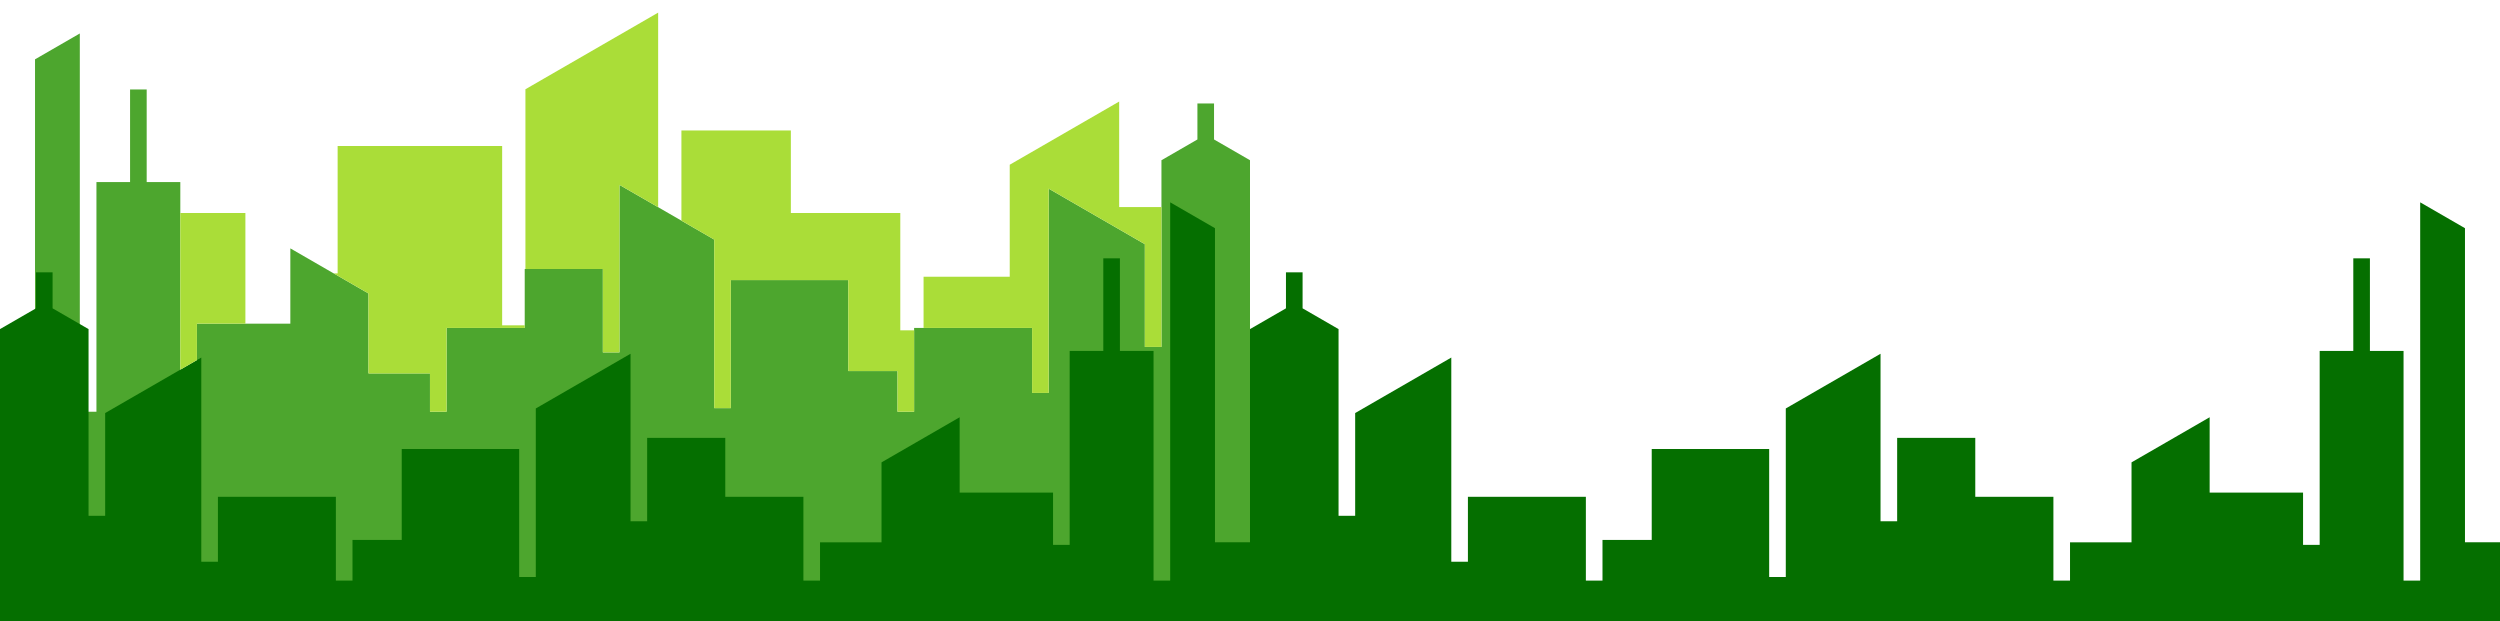 <svg xmlns="http://www.w3.org/2000/svg" xmlns:xlink="http://www.w3.org/1999/xlink" width="1920" height="477" viewBox="0 0 1920 477">
  <defs>
    <clipPath id="clip-path">
      <rect id="Rectangle_1" data-name="Rectangle 1" width="1920" height="477" transform="translate(1525 3199)" fill="#fff" stroke="#707070" stroke-width="1" opacity="0.55"/>
    </clipPath>
    <clipPath id="clip-path-2">
      <rect id="Rectangle_1-2" data-name="Rectangle 1" width="1920" height="850" transform="translate(-1837.853 4872.134)" fill="#fff" stroke="#707070" stroke-width="0.561"/>
    </clipPath>
  </defs>
  <g id="cover_after_about" data-name="cover after about" transform="translate(-1525 -3199)" clip-path="url(#clip-path)">
    <g id="Mask_Group_1" data-name="Mask Group 1" transform="translate(3362.853 -2046.134)" clip-path="url(#clip-path-2)">
      <g id="Group_1" data-name="Group 1" transform="translate(-1837.853 5254.825)">
        <path id="Path_1" data-name="Path 1" d="M282.977,900.078l-60-34.644v57.848H151.243V963.47H138.48V814.5H112.655V743.386H99.892V814.5H74.066V990.9H61.3V700.388l-34.4,19.86v241.23H0V1272.4H960V797.748L932.378,781.8V754.155H919.615V781.8l-27.622,15.948V941.139H879.23V862.218l-73.83-42.63V976.426H792.64V926.552H702.047v64.337H689.284V959.66H651.476V889.8h-90.2v98.334H548.513V858.688l-72.765-42.012V945.308H462.985V881.274h-60v45.281h-60v64.337H330.216V961.483H282.977Z" transform="translate(0 -684.379)" fill="#4da62e" fill-rule="evenodd"/>
        <path id="Path_2" data-name="Path 2" d="M1217.95,1072.773h12.764v-31.23h37.809v-69.85h90.2v98.334h12.764V940.573l72.765-42.011v128.631h12.762V963.16h60v45.28h60v64.337h12.762v-29.408h47.238V981.963l60-34.645v57.849h71.732v40.188h12.763V896.373h25.825V825.261H1820.1v71.112h25.827v176.4H1858.7V782.263l34.4,19.864v241.23H1920V1463.18H960V879.623l27.621-15.948V836.031h12.764v27.644l27.621,15.948v143.393h12.763V944.093l73.828-42.627v156.841h12.763v-49.875h90.591Zm-960,0h12.764v-31.23h37.809v-69.85h90.2v98.334h12.763V940.573l72.765-42.011v128.631h12.761V963.16h60v45.28h60v64.337h12.762v-29.408h47.238V981.963l60-34.645v57.849h71.731v40.188h12.763V896.373h25.825V825.261h12.763v71.112h25.827v176.4H898.7V782.263l34.4,19.864v241.23H960V1463.18H0V879.623l27.621-15.948V836.031H40.385v27.644l27.621,15.948v143.393H80.77V944.093L154.6,901.466v156.841h12.764v-49.875h90.591Z" transform="translate(0 -636.565)" fill="#056f00" fill-rule="evenodd"/>
        <path id="Path_3" data-name="Path 3" d="M208.249,792.721v97.848h-3.023l26.7,15.414V967.39h47.239V996.8h12.763V932.462h60v-2H334.6V792.721Zm144.225-43.587V887.181h59.462v64.034H424.7V822.581l29.706,17.15V690.281Zm119.8,31.633v69.292L497.457,864.6V994.05H510.22V895.711h90.2v69.855h37.809v31.228h12.763V934.307H640.374V844.188H556.325V780.762ZM724.419,807.1v86.018h-66.17v39.345h83.337V982.34h12.763V825.491l73.827,42.63v78.923h12.76V839.6H808.47V758.57ZM137.409,929.187V844.192H87.426v120.3l12.763-7.369V929.188Z" transform="translate(51.054 -690.281)" fill="#aadd38" fill-rule="evenodd"/>
      </g>
    </g>
  </g>
</svg>
